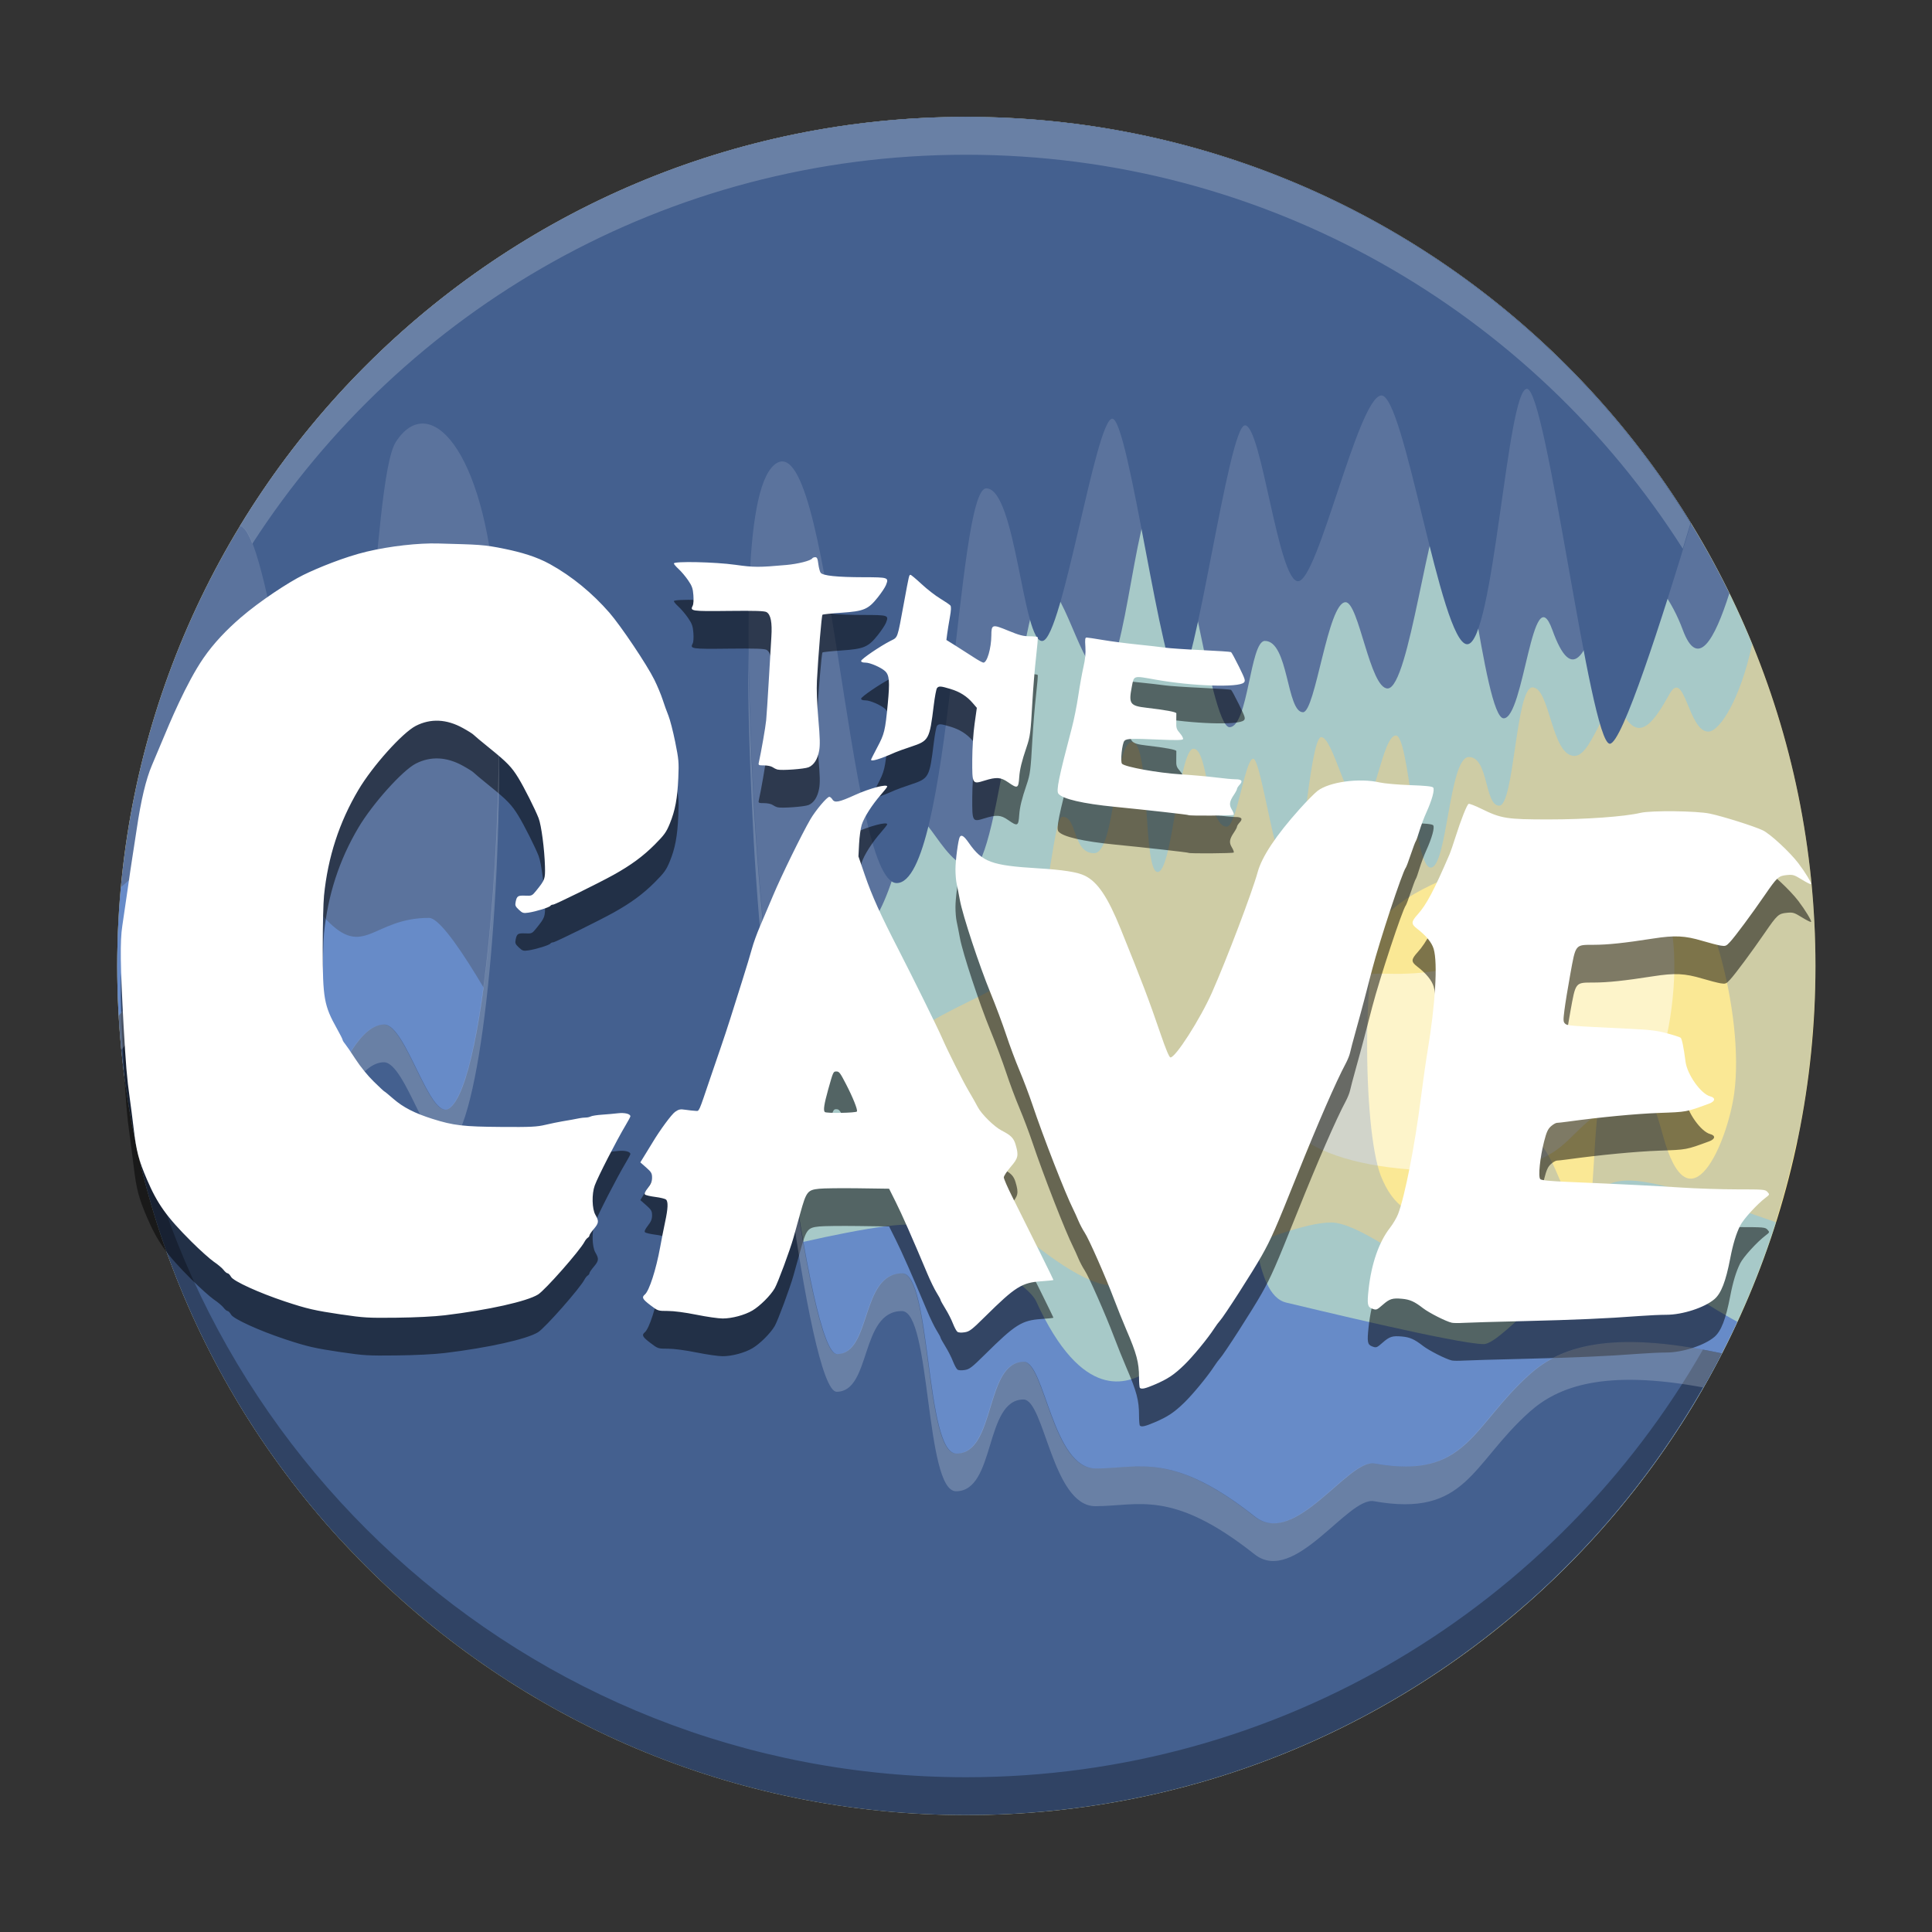 <svg width="512" height="512" version="1.1" viewBox="0 0 384 384" xmlns="http://www.w3.org/2000/svg" xmlns:xlink="http://www.w3.org/1999/xlink"><rect x="0" y="0" width="384" height="384" fill="#333333" stroke="none"/><defs><clipPath><rect width="384" height="384"/></clipPath><clipPath><rect width="384" height="384"/></clipPath><clipPath><rect width="384" height="384"/></clipPath><clipPath><rect width="384" height="384"/></clipPath><clipPath><rect width="384" height="384"/></clipPath><clipPath><rect width="384" height="384"/></clipPath><clipPath><rect width="384" height="384"/></clipPath><clipPath><rect width="384" height="384"/></clipPath><clipPath><rect width="384" height="384"/></clipPath><clipPath><rect width="384" height="384"/></clipPath><clipPath><rect width="384" height="384"/></clipPath><clipPath><rect width="384" height="384"/></clipPath><clipPath><rect width="384" height="384"/></clipPath><clipPath><rect width="384" height="384"/></clipPath><clipPath><rect width="384" height="384"/></clipPath><clipPath><rect width="384" height="384"/></clipPath><clipPath><rect width="384" height="384"/></clipPath><clipPath><rect width="384" height="384"/></clipPath><clipPath><rect width="384" height="384"/></clipPath><clipPath><rect width="384" height="384"/></clipPath><clipPath><rect width="384" height="384"/></clipPath><clipPath><rect width="384" height="384"/></clipPath><clipPath><rect width="384" height="384"/></clipPath><clipPath><rect width="384" height="384"/></clipPath><clipPath><rect width="384" height="384"/></clipPath><clipPath><rect width="384" height="384"/></clipPath><clipPath><rect width="384" height="384"/></clipPath><clipPath><rect width="384" height="384"/></clipPath><clipPath><rect width="384" height="384"/></clipPath><clipPath><rect width="384" height="384"/></clipPath><clipPath><rect width="384" height="384"/></clipPath><clipPath><rect width="384" height="384"/></clipPath><clipPath><rect width="384" height="384"/></clipPath><clipPath><rect width="384" height="384"/></clipPath><clipPath><rect width="384" height="384"/></clipPath><clipPath><rect width="384" height="384"/></clipPath><clipPath><rect width="384" height="384"/></clipPath><clipPath><rect width="384" height="384"/></clipPath><clipPath><rect width="384" height="384"/></clipPath><clipPath><rect width="384" height="384"/></clipPath><clipPath><rect width="384" height="384"/></clipPath><clipPath><rect width="384" height="384"/></clipPath><clipPath><rect width="384" height="384"/></clipPath><clipPath><rect width="384" height="384"/></clipPath><clipPath><rect width="384" height="384"/></clipPath><clipPath><rect width="384" height="384"/></clipPath><clipPath><rect width="384" height="384"/></clipPath><clipPath><rect width="384" height="384"/></clipPath><clipPath><rect width="384" height="384"/></clipPath><clipPath><rect width="384" height="384"/></clipPath><clipPath><rect width="384" height="384"/></clipPath><clipPath id="c"><path d="m111 119h177v23h-177z"/></clipPath><clipPath><path d="m368.64 199.88c0-93.234-75.602-168.75-168.75-168.75-93.152 0-168.75 75.516-168.75 168.75s75.598 168.75 168.75 168.75c93.148 0 168.75-75.516 168.75-168.75z"/></clipPath><clipPath id="b"><path d="m177 130h45v89h-45z"/></clipPath><clipPath><path d="m368.64 199.88c0-93.234-75.602-168.75-168.75-168.75-93.152 0-168.75 75.516-168.75 168.75s75.598 168.75 168.75 168.75c93.148 0 168.75-75.516 168.75-168.75z"/></clipPath><clipPath id="a"><path d="m111 207h177v89h-177z"/></clipPath><clipPath><path d="m368.64 199.88c0-93.234-75.602-168.75-168.75-168.75-93.152 0-168.75 75.516-168.75 168.75s75.598 168.75 168.75 168.75c93.148 0 168.75-75.516 168.75-168.75z"/></clipPath><clipPath id="d"><rect width="384" height="384"/></clipPath><g clip-path="url(#d)"><g clip-path="url(#c)"></g><g clip-path="url(#b)"></g><g clip-path="url(#a)"></g></g><clipPath><rect width="384" height="384"/></clipPath><clipPath><rect width="384" height="384"/></clipPath><clipPath><rect width="384" height="384"/></clipPath><clipPath><rect width="384" height="384"/></clipPath><clipPath><rect width="384" height="384"/></clipPath><clipPath><rect width="384" height="384"/></clipPath><clipPath><rect width="384" height="384"/></clipPath><clipPath><rect width="384" height="384"/></clipPath><clipPath><rect width="384" height="384"/></clipPath><clipPath><rect width="384" height="384"/></clipPath><clipPath><rect width="384" height="384"/></clipPath></defs><g transform="matrix(.879 0 0 .879 -450.11 277.81)" stroke-width=".75"><path d="m730.58-289.63c-106.04 0-192 85.961-192 192s85.961 192 192 192 192-85.961 192-192-85.961-192-192-192z" fill="#fae895"/><path d="m882.22-68.002c-18.079 4.875-11.564 15.766-35.912 16.625-35.42 1.25-46.49-8.75-47.228-20s6.332-25.126 26.811-24.5c32.714 1 40.326-22.863 57.066-20.5 13.283 1.875 6.977 46.294-0.737 48.375z" fill="#fff" opacity=".5"/><path d="m921.67-79.447c0.013-0.142 0.041-0.281 0.054-0.424l-0.019-0.008c0.541-5.848 0.868-11.758 0.868-17.747 0-30.238-7.012-58.831-19.464-84.276l-173.36-36.36s-63.038 118.31-62.288 121.31c0.326 1.304 5.183 26.018 6.891 39.741l-9.522 19.738 44.746 52.722h176.28c15.606-21.431 26.792-46.24 32.456-73.09 0.038 0.002 0.071 0.007 0.11 0.008 0.611-2.899 1.137-5.827 1.617-8.772 0.01-0.058 0.022-0.115 0.032-0.172 0.678-4.178 1.198-8.406 1.603-12.669zm-124.6 24.57c-3.073-9.496-7.487-7.622-8.75-4.875-12.25 26.625-13 8.375-18 8.375s-5.977 14.5-9 14.5c-5.75 0-10.5-18.75-8.25-30.75 3.038-16.198 15.75-14.25 23.25-6s8.524-1.407 13.5-16.5c7.5-22.75 14.954-19.24 18.75-8.25 3.02 8.746 1.772 32.919-0.5 41.25-1.5 5.5-8.25 10.75-11 2.25zm91-4.5c-2.861-10.552-6.375-17.625-10.125-17.625-6.761 0-4.5 37.5-7.5 37.5s-7.5-17.625-10.5-17.625-1.875 20.25-9.75 21.75-7.125-9-13.125-6.75c-5.429 2.035-10.048-1.165-12.75-8-4.25-10.75-4.293-52.211 0.75-58.375 10.125-12.375 52.5-20.625 63-15 10.204 5.467 18.578 37.003 16.125 54.75-1.513 10.945-10.125 31.5-16.125 9.375z" fill="#678bc8" opacity=".3"/><path d="m875.58-48.127c-5.75 3-36.437 22.312-39.437 20.625-5.165-2.906-17.25-12.125-23.062-12.125-11.625 0-40.551 16.389-51.5 14-13.75-3-42.525-33.815-46.75-41.25-9.375-16.5 20.412-21.886 27.5-29.5 6.75-7.25 7.562-35 10-35 3.375 0 2.25 8.25 7.125 8.25s4.5-25.125 8.625-25.125 2.375 29.375 5.75 29.375 4.75-27.875 8.125-27.875 3.125 17.625 7.5 17.625c2.25 0 4.125-15.375 6-15.375s5.375 28.125 8.875 28.125c1.875 0 3.875-33 6.5-33s6 16 9 16 4.875-16.375 7.875-16.375 4.125 29.875 7.875 29.875 4.125-25 8.625-25 3.5 11 6.875 11 3.75-26.75 7.5-26.75c4 0 4.25 15.5 9.5 15.5 4.5 0 7.25-16.25 11-9.5s7.125 1.5 10.5-4.5 4.25 8.5 8.75 8.5c2.654 0 7.341-7.593 9.928-19.792-5.53-13.483-12.557-26.182-20.861-37.922-55.269-4.615-163.09-13.398-170.32-12.286-9.75 1.5-43.5 69.75-43.5 69.75l11 157.25h207.36c9.158-14.18 16.526-29.622 21.718-46.04-22.576-7.96-32.71-11.259-38.076-8.46z" fill="#80c6ed" opacity=".5"/><path d="m730.58-289.63c-106.04 0-192 85.961-192 192 0 5.155 0.263 10.244 0.661 15.296 28.882-1.587 133.37 4.355 141.65 6.266 9.75 2.25 11.842-48.543 20.687-33.062 5 8.749 10 2.5 15.25-18.5 2.933-11.732 7.75 7.75 15.25 7.75 5.59 0 11.25-61.5 15.75-63.5s8.75 19.75 13.5 19.75c5.5 0 7.5-42 13.25-42 4.472 0 11 54 15.5 54 4.25 0 4.625-19.5 8-19.5 5.385 0 4.875 16.125 8.625 16.125 2.828 0 5.594-24.875 9.625-24.875 3 0 5.5 19.5 9.5 19.5 4.95 0 9.25-40.25 13.25-42.75 4-2.5 8.5 49.5 13 49.5 4.61 0 6.5-32.5 11-20s8.125 7 12.5-12.5c1.594-7.103 12-1 17 12.5 3.365 9.085 7.18 2.302 10.536-8.275-31.216-63.786-96.736-107.72-172.54-107.72z" fill="#5b739d"/><path d="m876.83-33.127c-8.552 0-24.877 21-29.25 21-6 0-40.366-8.384-44.625-9.375-8.062-1.875-6.188-23.062-11.438-23.062-2.438 0-12.867 34.305-19.875 38.625-4.562 2.812-14.812 7.063-25.312-15.938-2.229-4.883-24.056-16.998-28-17.25-11.75-0.75-62.25 13.5-62.25 13.5s-39.17-82.875-47-82.875c-12.75 0-14.625 9.375-23.25 0.375-6.074-6.338-10.5-31.5-25.5-23.25-5.902 3.246-13.654 9.513-20.896 15.919-0.541 5.875-0.854 11.816-0.854 17.831 0 50.004 19.129 95.531 50.451 129.7l268.16 14.579c20.045-17.605 36.382-39.307 47.714-63.814-11.948-6.587-23.948-15.962-28.072-15.962z" fill="#678bc8"/><path d="m858.08-5.377c-13.229 11.76-14.25 24-35.25 20.25-5.918-1.057-18 19.125-27 12-18.716-14.817-26.25-10.875-36-10.875s-11.506-24.125-16.25-24.125c-8.875 0-6.25 20.75-15.25 20.75-7.075 0-5.625-40.75-12.25-40.75-9.5 0-6.875 18.25-14.75 18.25-6.375 0-16.5-83.25-18.75-124.5-1.862-34.148-2.546-70.282 4.5-76.5 12.75-11.25 16.5 94.5 27.75 94.5 12.375 0 13.5-89.25 20.25-89.25s8.25 35.25 12.75 34.5 12-50.25 15.75-50.25 11.25 59.25 15 59.25 11.25-57.75 15-57.75 7.5 35.25 12 35.25 13.5-41.25 18.75-42 13.5 56.25 19.5 56.25 9-57.75 13.5-57.75 14.25 80.25 18.75 80.25c2.774 0 11.818-28.218 18.348-49.864-33.744-55.108-94.496-91.886-163.85-91.886-69.622 0-130.59 37.058-164.25 92.524 6.43 0.244 13.321 66.476 18.751 66.476 11.25 0 10.802-76.667 16.5-85.5 7.5-11.625 20 1.5 22.5 35.25 3.14 42.389-1.961 109.99-10.5 115.5-4.308 2.781-9.704-19.012-14.625-19.012-10.414 0-17.711 36.375-23.711 36.375s-15.664-51.112-23.914-50.362c-2.9 0.264-7.565 5.472-12.391 12.074 5.865 100.76 89.407 180.68 191.64 180.68 74.47 0 138.99-42.427 170.83-104.4-25.334-5.473-36.584-1.349-43.334 4.652z" fill="#44608f"/></g><path transform="scale(.75)" d="m32.145 268.3c-0.241 0.325-0.48 0.633-0.723 0.965 6.873 118.08 104.77 211.73 224.58 211.73 87.27 0 162.88-49.719 200.2-122.35-1.694-0.366-3.32-0.684-4.908-0.979-38.786 67.689-111.68 113.32-195.29 113.32-116.73 0-212.65-88.908-223.86-202.7z" opacity=".3" stroke-width=".879"/><path d="m226.56 283.35c-0.094-0.098-0.164-1.016-0.168-2.059-4e-3 -2.977-0.469-4.727-2.523-9.488-0.68-1.578-1.785-4.328-2.457-6.109-1.699-4.484-5.016-12.008-5.828-13.207-0.367-0.551-0.93-1.613-1.25-2.367-0.316-0.758-0.773-1.766-1.016-2.246-1.535-3.027-5.953-14.359-8.117-20.812-0.645-1.918-1.801-4.981-2.574-6.809-0.773-1.824-1.969-5.019-2.652-7.102-0.687-2.078-2.078-5.801-3.094-8.27-2.262-5.504-5.531-15.414-6.09-18.445-0.227-1.234-0.52-2.711-0.648-3.285-0.133-0.578-0.238-1.867-0.238-2.867 0-1.801 0.551-5.922 0.855-6.426 0.332-0.535 0.832-0.211 1.801 1.176 2.656 3.809 4.512 4.492 13.695 5.047 5.102 0.309 7.887 0.75 9.379 1.48 2.523 1.234 4.539 4.227 7.09 10.531 4.242 10.477 5.625 14.105 7.984 21.012 1 2.918 1.668 4.516 1.91 4.562 0.934 0.188 5.934-7.613 8.277-12.91 2.945-6.652 8.004-19.988 9.078-23.926 0.836-3.062 3.656-7.305 8.316-12.504 1.383-1.547 2.992-3.176 3.574-3.625 2.34-1.805 8.305-2.617 12.367-1.68 0.879 0.203 3.57 0.441 5.977 0.527 3.141 0.113 4.453 0.25 4.644 0.48 0.34 0.414-0.234 2.5-1.359 4.973-0.441 0.965-1.051 2.59-1.359 3.613-0.305 1.023-0.641 1.969-0.75 2.106-0.105 0.141-0.547 1.316-0.984 2.617-0.434 1.305-0.879 2.481-0.988 2.617-0.676 0.84-5.199 14.527-6.664 20.152-0.539 2.078-1.273 4.898-1.633 6.269-0.355 1.371-1.09 4.062-1.625 5.981-0.535 1.918-1.059 3.887-1.156 4.375-0.102 0.484-0.48 1.438-0.844 2.117-1.938 3.621-5.535 11.875-9.613 22.047-4.375 10.926-5.211 12.824-7.102 16.191-1.777 3.16-7.566 12.168-8.316 12.938-0.223 0.23-0.73 0.918-1.129 1.531-1.293 1.996-4.234 5.566-5.965 7.246-2.019 1.953-3.262 2.781-5.844 3.887-1.914 0.816-2.644 0.98-2.961 0.66zm-36.27-11.148c-0.207-0.156-0.59-0.887-0.891-1.645-0.285-0.754-0.957-2.074-1.488-2.926-0.527-0.852-0.969-1.645-0.969-1.754 0-0.113-0.352-0.762-0.777-1.438-0.426-0.68-1.273-2.41-1.875-3.852-2.941-7.004-5.07-11.828-6.266-14.203l-1.309-2.617-6.168-0.086c-3.391-0.043-6.859-4e-3 -7.715 0.09-2.328 0.238-2.574 0.555-3.766 4.852-0.551 1.988-1.156 4.176-1.348 4.859-0.723 2.559-3.102 8.977-3.738 10.078-0.824 1.43-2.93 3.527-4.422 4.41-1.535 0.91-4.066 1.59-5.918 1.59-0.84 0-3.191-0.336-5.231-0.75-2.254-0.453-4.473-0.746-5.668-0.746-1.953 0-1.977-8e-3 -3.469-1.145-1.578-1.195-1.77-1.566-1.102-2.125 0.867-0.727 2.227-4.938 3.043-9.418 0.262-1.453 0.703-3.695 0.98-4.984 0.59-2.731 0.641-4.086 0.168-4.484-0.184-0.152-1.141-0.383-2.125-0.508-0.984-0.125-1.902-0.34-2.039-0.48-0.168-0.172 0.019-0.594 0.578-1.309 0.625-0.797 0.828-1.305 0.828-2.043 0-0.863-0.145-1.109-1.164-2.012l-1.168-1.027 1-1.621c0.551-0.891 1.191-1.934 1.418-2.316 1.512-2.523 3.797-5.621 4.512-6.117 0.727-0.5 1.008-0.555 2.074-0.395 0.676 0.102 1.555 0.195 1.945 0.211 0.801 0.023 0.539 0.605 2.977-6.586 0.625-1.848 1.566-4.598 2.09-6.106 0.523-1.508 1.355-4.031 1.852-5.606 0.492-1.578 1.555-4.941 2.359-7.481 0.801-2.535 1.684-5.449 1.961-6.481 0.273-1.027 0.98-2.988 1.574-4.359 0.59-1.371 1.781-4.176 2.644-6.231 1.613-3.84 5.699-12.184 7.379-15.074 1.035-1.777 3.316-4.492 3.781-4.492 0.156 0 0.434 0.234 0.613 0.523 0.449 0.727 1.297 0.559 4.481-0.887 2.957-1.34 6.41-2.246 6.41-1.68 0 0.109-0.551 0.824-1.227 1.59-1.77 2.008-3.398 4.566-3.848 6.031-0.211 0.703-0.445 2.398-0.516 3.769l-0.129 2.492 1.281 3.738c1.414 4.109 3.094 7.832 6.699 14.828 2.816 5.469 7.769 15.508 8.609 17.449 1.129 2.613 4.137 8.609 5.32 10.605 0.656 1.102 1.469 2.543 1.809 3.199 0.723 1.402 3.269 3.91 4.746 4.672 1.859 0.957 2.394 1.496 2.777 2.805 0.637 2.164 0.52 2.684-0.992 4.434-0.746 0.867-1.355 1.797-1.355 2.074 4e-3 0.273 0.73 1.957 1.625 3.738 4.375 8.742 8.238 16.547 8.238 16.645 0 0.062-1.082 0.176-2.402 0.262-3.863 0.258-5.156 1.066-11.121 6.965-2.731 2.699-3.156 3.027-4.133 3.176-0.668 0.102-1.23 0.066-1.445-0.105zm-19.969-43.785c0.191-0.316-0.797-2.793-2.18-5.461-1.18-2.277-1.348-2.492-1.918-2.492-0.602 0-0.625 0.055-1.602 3.535-0.828 2.977-1.012 4.188-0.684 4.523 0.285 0.289 6.203 0.188 6.383-0.105zm118.21 41.977c-1.078-0.223-4.519-1.965-5.711-2.894-1.695-1.316-2.586-1.715-4.168-1.859-1.887-0.172-2.457 4e-3 -3.805 1.184-1.246 1.086-1.289 1.102-2.18 0.758-0.867-0.332-0.965-0.898-0.652-3.773 0.555-5.125 2.047-9.426 4.25-12.266 0.621-0.797 1.344-2.027 1.617-2.742 1.352-3.57 3.32-13.547 4.5-22.855 0.41-3.219 1.016-7.484 1.348-9.469 1.555-9.312 2.051-17.563 1.227-20.367-0.371-1.262-1.48-2.617-3.258-3.992-1.27-0.977-1.254-1.398 0.098-2.894 1.719-1.902 3.238-4.781 6.344-12.004 0.176-0.41 0.676-1.867 1.109-3.238 1.148-3.613 2.324-6.582 2.66-6.711 0.16-0.066 1.305 0.383 2.539 0.988 3.93 1.934 5.031 2.109 13.375 2.109 7.344 0 15.082-0.559 18.242-1.309 2.086-0.496 11.156-0.398 13.754 0.148 2.656 0.559 8.836 2.508 10.562 3.332 1.461 0.695 5.371 4.316 7.066 6.547 1.348 1.773 2.688 3.981 2.519 4.148-0.078 0.078-0.891-0.332-1.816-0.902-1.562-0.961-1.785-1.027-3.012-0.906-1.641 0.16-1.91 0.406-4.375 3.988-2.602 3.781-5.898 8.227-6.902 9.301-0.773 0.832-0.902 0.879-1.883 0.723-0.578-0.098-2.215-0.516-3.637-0.941-3.465-1.031-5.473-1.125-9.742-0.461-5.789 0.902-8.996 1.242-11.852 1.25-3.703 0.012-3.547-0.188-4.644 5.875-0.473 2.598-0.992 5.773-1.152 7.051-0.262 2.066-0.25 2.367 0.105 2.727 0.422 0.426 0.844 0.461 12.738 1.031 4.152 0.199 5.492 0.359 7.519 0.902 1.355 0.363 2.586 0.762 2.734 0.883 0.25 0.211 0.613 2.004 0.961 4.734 0.324 2.582 3.062 6.434 4.91 6.918 1.113 0.293 1.008 1-0.223 1.449-4.582 1.684-4.394 1.648-9.984 1.848-4.539 0.164-11.602 0.836-18.125 1.73-0.949 0.129-1.918 0.238-2.152 0.242-0.234 8e-3 -0.766 0.32-1.184 0.695-0.602 0.547-0.875 1.152-1.352 3.016-0.809 3.148-1.203 7.023-0.758 7.473 0.234 0.238 1.793 0.391 5.598 0.555 10.855 0.461 17.023 0.766 22.41 1.117 3.051 0.199 8.055 0.363 11.121 0.363 5.309 0 5.59 0.027 6.031 0.516 0.453 0.504 0.445 0.523-0.395 1.16-1.707 1.301-4.391 4.246-5.031 5.527-0.801 1.598-1.438 3.695-1.977 6.508-0.883 4.586-1.801 6.961-3.141 8.109-1.969 1.684-6.344 3.106-9.562 3.106-1.156 0-3.543 0.109-5.305 0.242-6.516 0.492-12.836 0.77-22.934 1.012-5.695 0.137-11.133 0.293-12.078 0.352-0.953 0.059-2.004 0.047-2.344-0.027zm-220.56-1.609c-5.523-0.828-6.848-1.125-11.383-2.625-5.148-1.719-10.172-4.008-10.66-4.871-0.219-0.387-0.527-0.711-0.684-0.711-0.16 0-0.531-0.297-0.82-0.684-0.289-0.371-1.16-1.102-1.93-1.617-0.77-0.531-2.773-2.328-4.449-3.996-4.93-4.922-6.754-7.477-8.844-12.359-1.641-3.84-2.102-5.617-2.637-10.129-0.23-1.93-0.586-4.68-0.789-6.117-0.543-3.828-0.77-6.551-1.207-14.328-0.66-11.816-0.723-16.82-0.258-19.82 0.223-1.441 0.68-4.582 1.02-6.973 0.336-2.398 0.785-5.434 0.992-6.731 0.211-1.301 0.598-3.824 0.863-5.609 0.844-5.711 1.828-9.836 3.012-12.613 0.605-1.422 1.566-3.711 2.141-5.082 1.285-3.086 4.676-11.258 8.113-16.238 2.062-2.996 4.637-5.652 7.387-8.027 3.797-3.277 9.473-7.008 12.441-8.473 2.844-1.402 8.258-3.609 12.621-4.644 4.629-1.102 10.32-1.727 14.176-1.617 8.113 0.23 8.992 0.188 13.371 1.098 3.062 0.637 6.148 1.5 8.887 3.019 4.426 2.453 8.434 5.797 11.766 9.609 2.285 2.621 7.477 10.355 8.957 13.355 0.598 1.211 1.34 2.984 1.648 3.945 0.309 0.957 0.82 2.383 1.141 3.164 0.32 0.785 0.93 3.141 1.352 5.234 0.711 3.527 0.758 4.066 0.621 7.18-0.176 4.07-0.621 6.461-1.688 9.074-0.703 1.715-1.098 2.262-3 4.172-2.305 2.312-4.734 4.098-8.164 6.004-2.894 1.609-11.648 5.922-12.02 5.922-0.223 0-0.469 0.109-0.551 0.242-0.188 0.305-2.844 1.133-4.348 1.355-1.031 0.152-1.203 0.098-1.93-0.586-0.691-0.652-0.773-0.859-0.625-1.566 0.242-1.16 0.434-1.281 1.922-1.223 1.285 0.059 1.348 0.023 2.184-1.016 1.727-2.148 1.777-2.293 1.719-4.777-0.09-3.394-0.719-8.207-1.266-9.609-0.699-1.801-2.859-6.082-4.016-7.981-1.336-2.184-2.227-3.106-5.731-5.938-1.625-1.309-3.066-2.519-3.203-2.676s-1.082-0.758-2.106-1.32c-3.234-1.789-6.398-1.934-9.344-0.434-2.664 1.367-8.602 7.981-11.41 12.723-3.816 6.43-6.074 13.371-6.84 21.023-0.145 1.422-0.258 6.094-0.258 10.383 0 10.023 0.258 11.48 2.844 16.086 0.605 1.078 1.102 2.062 1.102 2.184 0 0.117 0.223 0.488 0.5 0.816 0.273 0.332 1.219 1.707 2.094 3.062 0.957 1.473 2.398 3.246 3.602 4.422 1.102 1.082 2.051 1.965 2.109 1.965 0.062 0 0.867 0.664 1.801 1.477 1.945 1.691 4.242 2.867 7.769 3.981 4.156 1.312 6.141 1.547 13.66 1.598 5.887 0.043 7.07-0.016 8.766-0.418 1.082-0.254 2.578-0.562 3.332-0.688 1.473-0.242 2.488-0.426 3.461-0.625 0.34-0.074 0.891-0.129 1.23-0.133 0.336 0 0.797-0.105 1.023-0.227 0.227-0.121 1.227-0.277 2.223-0.344 0.996-0.07 2.43-0.191 3.188-0.285 1.312-0.152 2.445 0.125 2.445 0.609 0 0.105-0.398 0.859-0.887 1.672-1.84 3.086-5.574 10.359-6.195 12.074-0.617 1.695-0.547 4.672 0.133 5.836 0.727 1.246 0.684 1.629-0.324 2.82-0.477 0.559-0.863 1.133-0.863 1.277s-0.148 0.348-0.332 0.457c-0.184 0.113-0.477 0.473-0.648 0.801-0.918 1.762-7.828 9.602-9.234 10.477-2.219 1.379-9.867 3.082-18.512 4.129-2.125 0.254-5.82 0.441-9.617 0.484-5.668 0.066-6.539 0.012-10.848-0.629zm168.26-99.277c-0.102-0.098-8.523-1.043-14.652-1.645-6.356-0.629-10.344-1.551-11.203-2.598-0.484-0.59 0.031-3.109 2.664-13.105 0.418-1.574 0.988-4.434 1.273-6.356 0.285-1.918 0.746-4.488 1.023-5.711 0.367-1.594 0.477-2.734 0.391-4.047-0.098-1.508-0.055-1.832 0.254-1.832 0.199 0 1.656 0.223 3.231 0.488 1.574 0.27 4.637 0.668 6.809 0.891 2.168 0.219 4.664 0.504 5.547 0.633 0.883 0.125 4.144 0.348 7.25 0.488 3.106 0.145 5.742 0.32 5.863 0.395 0.121 0.082 0.828 1.383 1.578 2.902 1.227 2.5 1.32 2.801 0.973 3.148-1.016 1.031-10.227 0.73-17.516-0.57-4.562-0.816-4.32-0.887-4.769 1.449-0.645 3.348-0.352 3.758 2.938 4.137 3.781 0.438 5.902 0.832 5.922 1.102 0.012 0.148 4e-3 0.898-0.016 1.672-0.035 1.25 0.051 1.508 0.738 2.301 0.426 0.488 0.695 1.016 0.602 1.168-0.121 0.203-1.449 0.223-4.766 0.082-5.43-0.238-6.438-0.207-6.871 0.234-0.469 0.473-0.859 4.199-0.48 4.574 0.637 0.637 7.18 1.82 11.547 2.09 2.356 0.148 5.555 0.43 7.113 0.629 1.562 0.199 3.301 0.359 3.871 0.359 1.258-4e-3 1.531 0.348 0.84 1.09-0.285 0.309-0.52 0.676-0.52 0.82 0 0.145-0.273 0.672-0.613 1.172-0.91 1.355-0.996 2-0.398 2.977 0.281 0.461 0.441 0.914 0.352 1.004-0.172 0.172-8.801 0.23-8.977 0.066zm-35.852-6.519c-1.461-1.02-2.312-1.082-4.695-0.34-2.441 0.762-2.465 0.723-2.441-4.203 0.012-2.336 0.199-5.195 0.465-7.086l0.445-3.172-0.809-0.941c-1.168-1.363-2.559-2.246-4.438-2.812-1.941-0.586-2.312-0.605-2.668-0.172-0.148 0.18-0.441 1.723-0.648 3.43-0.836 6.816-0.957 7.039-4.516 8.223-1.32 0.438-2.731 0.941-3.137 1.125-2.996 1.332-4.809 1.883-4.809 1.461 0-0.082 0.551-1.168 1.219-2.43 1.445-2.715 1.582-3.277 2.106-8.695 0.422-4.426 0.316-5.707-0.551-6.496-0.816-0.738-2.969-1.676-3.859-1.676-0.582 0-0.887-0.117-0.887-0.34 0-0.363 3.738-2.914 5.844-3.988 1.5-0.766 1.309-0.23 2.656-7.512 1.062-5.746 1.031-5.609 1.32-5.609 0.121 0 1.109 0.828 2.199 1.84 1.086 1.016 2.762 2.312 3.719 2.887 0.957 0.578 1.855 1.191 2 1.363 0.184 0.227 0.152 0.93-0.113 2.41-0.207 1.152-0.445 2.621-0.527 3.269l-0.152 1.172 1.91 1.195c1.047 0.656 2.633 1.668 3.516 2.25 0.887 0.586 1.758 1.062 1.938 1.062 0.723 0 1.555-2.863 1.57-5.391 0.012-2.234 0.168-2.277 3.356-0.961 2.184 0.898 2.984 1.113 4.223 1.113 0.84 0 1.574 0.094 1.637 0.188 0.066 0.105-0.094 1.926-0.336 4.051-0.246 2.125-0.566 6.051-0.719 8.723-0.344 6.199-0.437 6.941-1.164 9.078-0.953 2.797-1.344 4.398-1.453 5.957-0.156 2.262-0.324 2.34-2.199 1.027zm-45.859-2.531c-0.27-0.078-0.711-0.293-0.98-0.484-0.266-0.188-1.016-0.344-1.668-0.344-1.098 0-1.172-0.043-1.055-0.559 0.457-2.031 1.336-7.059 1.465-8.414 0.09-0.891 0.316-4.422 0.516-7.852 0.195-3.426 0.426-7.352 0.516-8.723 0.184-2.875-0.121-4.434-0.957-4.918-0.414-0.238-2.238-0.297-7.551-0.238-7.402 0.086-7.695 0.039-7.125-1.039 0.156-0.289 0.203-1.195 0.133-2.102-0.098-1.324-0.277-1.836-1.047-2.949-0.504-0.738-1.344-1.738-1.871-2.219-0.527-0.484-0.961-0.988-0.961-1.125 0-0.477 8.203-0.297 12.207 0.266 3.715 0.52 4.676 0.523 10.109 0.039 2.394-0.215 4.902-0.852 5.191-1.32 0.082-0.125 0.344-0.23 0.59-0.23 0.359 0 0.484 0.27 0.617 1.344 0.094 0.738 0.297 1.523 0.457 1.746 0.43 0.586 3.25 0.883 8.5 0.891 4.996 8e-3 5.082 0.043 4.481 1.57-0.176 0.445-0.902 1.539-1.621 2.438-1.902 2.387-2.766 2.75-7.227 3.051-1.977 0.133-3.672 0.312-3.766 0.398-0.176 0.156-0.832 8.004-1.102 13.113-0.098 1.746 0.012 4.508 0.281 7.609 0.328 3.758 0.363 5.195 0.16 6.309-0.312 1.699-1.039 2.836-2.098 3.285-0.828 0.348-5.383 0.676-6.191 0.449z" opacity=".5"/><path d="m226.56 275.85c-0.094-0.098-0.164-1.016-0.168-2.059-4e-3 -2.977-0.469-4.727-2.523-9.488-0.68-1.578-1.785-4.328-2.457-6.109-1.699-4.484-5.016-12.008-5.828-13.207-0.367-0.551-0.93-1.613-1.25-2.367-0.316-0.758-0.773-1.766-1.016-2.246-1.535-3.027-5.953-14.359-8.117-20.812-0.645-1.918-1.801-4.981-2.574-6.809-0.773-1.824-1.969-5.019-2.652-7.102-0.688-2.078-2.078-5.801-3.094-8.27-2.262-5.504-5.531-15.414-6.09-18.445-0.227-1.234-0.52-2.711-0.648-3.285-0.133-0.578-0.238-1.867-0.238-2.867 0-1.801 0.551-5.922 0.855-6.426 0.332-0.535 0.832-0.211 1.801 1.176 2.656 3.809 4.512 4.492 13.695 5.047 5.102 0.309 7.887 0.75 9.379 1.48 2.523 1.234 4.539 4.227 7.09 10.531 4.242 10.477 5.625 14.105 7.984 21.012 1 2.918 1.668 4.516 1.91 4.562 0.934 0.188 5.934-7.613 8.277-12.91 2.945-6.652 8.004-19.988 9.078-23.926 0.836-3.062 3.656-7.305 8.316-12.504 1.383-1.547 2.992-3.176 3.574-3.625 2.34-1.805 8.305-2.617 12.367-1.68 0.879 0.203 3.57 0.441 5.977 0.527 3.141 0.113 4.453 0.25 4.644 0.48 0.34 0.414-0.234 2.5-1.359 4.973-0.441 0.965-1.051 2.59-1.359 3.613-0.305 1.023-0.641 1.969-0.75 2.106-0.105 0.141-0.547 1.316-0.984 2.617-0.434 1.305-0.879 2.481-0.988 2.617-0.676 0.84-5.199 14.527-6.664 20.152-0.539 2.078-1.273 4.898-1.633 6.269-0.355 1.371-1.09 4.062-1.625 5.981s-1.059 3.887-1.156 4.375c-0.102 0.484-0.48 1.438-0.844 2.117-1.938 3.621-5.535 11.875-9.613 22.047-4.375 10.926-5.211 12.824-7.102 16.191-1.777 3.16-7.566 12.168-8.316 12.938-0.223 0.23-0.73 0.918-1.129 1.531-1.293 1.996-4.234 5.566-5.965 7.246-2.019 1.953-3.262 2.781-5.844 3.887-1.914 0.816-2.644 0.98-2.961 0.66zm-36.27-11.148c-0.207-0.156-0.59-0.887-0.891-1.645-0.285-0.754-0.957-2.074-1.488-2.926-0.527-0.852-0.969-1.645-0.969-1.754 0-0.113-0.352-0.762-0.777-1.438-0.426-0.68-1.273-2.41-1.875-3.852-2.941-7.004-5.07-11.828-6.266-14.203l-1.309-2.617-6.168-0.086c-3.391-0.043-6.859-4e-3 -7.715 0.09-2.328 0.238-2.574 0.555-3.766 4.852-0.551 1.988-1.156 4.176-1.348 4.859-0.723 2.559-3.102 8.977-3.738 10.078-0.824 1.43-2.93 3.527-4.422 4.41-1.535 0.91-4.066 1.59-5.918 1.59-0.84 0-3.191-0.336-5.231-0.75-2.254-0.453-4.473-0.746-5.668-0.746-1.953 0-1.977-8e-3 -3.469-1.145-1.578-1.195-1.77-1.566-1.102-2.125 0.867-0.727 2.227-4.938 3.043-9.418 0.262-1.453 0.703-3.695 0.98-4.984 0.59-2.731 0.641-4.086 0.168-4.484-0.184-0.152-1.141-0.383-2.125-0.508-0.984-0.125-1.902-0.34-2.039-0.48-0.168-0.172 0.019-0.594 0.578-1.309 0.625-0.797 0.828-1.305 0.828-2.043 0-0.863-0.145-1.109-1.164-2.012l-1.168-1.027 1-1.621c0.551-0.891 1.191-1.934 1.418-2.316 1.512-2.523 3.797-5.621 4.512-6.117 0.727-0.5 1.008-0.555 2.074-0.395 0.676 0.102 1.555 0.195 1.945 0.211 0.801 0.023 0.539 0.605 2.977-6.586 0.625-1.848 1.566-4.598 2.09-6.106s1.355-4.031 1.852-5.606c0.492-1.578 1.555-4.941 2.359-7.481 0.801-2.535 1.684-5.449 1.961-6.481 0.273-1.027 0.98-2.988 1.574-4.359 0.59-1.371 1.781-4.176 2.644-6.231 1.613-3.84 5.699-12.184 7.379-15.074 1.035-1.777 3.316-4.492 3.781-4.492 0.156 0 0.434 0.234 0.613 0.523 0.449 0.727 1.297 0.559 4.481-0.887 2.957-1.34 6.41-2.246 6.41-1.68 0 0.109-0.551 0.824-1.227 1.59-1.77 2.008-3.398 4.566-3.848 6.031-0.211 0.703-0.445 2.398-0.516 3.769l-0.129 2.492 1.281 3.738c1.414 4.109 3.094 7.832 6.699 14.828 2.816 5.469 7.769 15.508 8.609 17.449 1.129 2.613 4.137 8.609 5.32 10.605 0.656 1.102 1.469 2.543 1.809 3.199 0.723 1.402 3.269 3.91 4.746 4.672 1.859 0.957 2.394 1.496 2.777 2.805 0.637 2.164 0.52 2.684-0.992 4.434-0.746 0.867-1.355 1.797-1.355 2.074 4e-3 0.273 0.73 1.957 1.625 3.738 4.375 8.742 8.238 16.547 8.238 16.645 0 0.062-1.082 0.176-2.402 0.262-3.863 0.258-5.156 1.066-11.121 6.965-2.731 2.699-3.156 3.027-4.133 3.176-0.668 0.102-1.23 0.066-1.445-0.105zm-19.969-43.785c0.191-0.316-0.797-2.793-2.18-5.461-1.18-2.277-1.348-2.492-1.918-2.492-0.602 0-0.625 0.055-1.602 3.535-0.828 2.977-1.012 4.188-0.684 4.523 0.285 0.289 6.203 0.188 6.383-0.105zm118.21 41.977c-1.078-0.223-4.519-1.965-5.711-2.894-1.695-1.316-2.586-1.715-4.168-1.859-1.887-0.172-2.457 4e-3 -3.805 1.184-1.246 1.086-1.289 1.102-2.18 0.758-0.867-0.332-0.965-0.898-0.652-3.773 0.555-5.125 2.047-9.426 4.25-12.266 0.621-0.797 1.344-2.027 1.617-2.742 1.352-3.57 3.32-13.547 4.5-22.855 0.41-3.219 1.016-7.484 1.348-9.469 1.555-9.312 2.051-17.562 1.227-20.367-0.371-1.262-1.48-2.617-3.258-3.992-1.27-0.977-1.254-1.398 0.098-2.894 1.719-1.902 3.238-4.781 6.344-12.004 0.176-0.41 0.676-1.867 1.109-3.238 1.148-3.613 2.324-6.582 2.66-6.711 0.16-0.066 1.305 0.383 2.539 0.988 3.93 1.934 5.031 2.109 13.375 2.109 7.344 0 15.082-0.559 18.242-1.309 2.086-0.496 11.156-0.398 13.754 0.148 2.656 0.559 8.836 2.508 10.562 3.332 1.461 0.695 5.371 4.316 7.066 6.547 1.348 1.773 2.688 3.981 2.519 4.148-0.078 0.078-0.891-0.332-1.816-0.902-1.562-0.961-1.785-1.027-3.012-0.906-1.641 0.16-1.91 0.406-4.375 3.988-2.602 3.781-5.898 8.227-6.902 9.301-0.773 0.832-0.902 0.879-1.883 0.723-0.578-0.098-2.215-0.516-3.637-0.941-3.465-1.031-5.473-1.125-9.742-0.461-5.789 0.902-8.996 1.242-11.852 1.25-3.703 0.012-3.547-0.188-4.644 5.875-0.473 2.598-0.992 5.773-1.152 7.051-0.262 2.066-0.25 2.367 0.105 2.727 0.422 0.426 0.844 0.461 12.738 1.031 4.152 0.199 5.492 0.359 7.519 0.902 1.355 0.363 2.586 0.762 2.734 0.883 0.25 0.211 0.613 2.004 0.961 4.734 0.324 2.582 3.062 6.434 4.91 6.918 1.113 0.293 1.008 1-0.223 1.449-4.582 1.684-4.394 1.648-9.984 1.848-4.539 0.164-11.602 0.836-18.125 1.73-0.949 0.129-1.918 0.238-2.152 0.242-0.234 8e-3 -0.766 0.32-1.184 0.695-0.602 0.547-0.875 1.152-1.352 3.016-0.809 3.148-1.203 7.023-0.758 7.473 0.234 0.238 1.793 0.391 5.598 0.555 10.855 0.461 17.023 0.766 22.41 1.117 3.051 0.199 8.055 0.363 11.121 0.363 5.309 0 5.59 0.027 6.031 0.516 0.453 0.504 0.445 0.523-0.395 1.16-1.707 1.301-4.391 4.246-5.031 5.527-0.801 1.598-1.438 3.695-1.977 6.508-0.883 4.586-1.801 6.961-3.141 8.109-1.969 1.684-6.344 3.106-9.562 3.106-1.156 0-3.543 0.109-5.305 0.242-6.516 0.492-12.836 0.77-22.934 1.012-5.695 0.137-11.133 0.293-12.078 0.352-0.953 0.059-2.004 0.047-2.344-0.027zm-220.56-1.609c-5.523-0.828-6.848-1.125-11.383-2.625-5.148-1.719-10.172-4.008-10.66-4.871-0.219-0.387-0.527-0.711-0.684-0.711-0.16 0-0.531-0.297-0.82-0.684-0.289-0.371-1.16-1.102-1.93-1.617-0.77-0.531-2.773-2.328-4.449-3.996-4.93-4.922-6.754-7.477-8.844-12.359-1.641-3.84-2.102-5.617-2.637-10.129-0.23-1.93-0.586-4.68-0.789-6.117-0.543-3.828-0.77-6.551-1.207-14.328-0.66-11.816-0.723-16.82-0.258-19.82 0.223-1.441 0.68-4.582 1.02-6.973 0.336-2.398 0.785-5.434 0.992-6.731 0.211-1.301 0.598-3.824 0.863-5.609 0.844-5.711 1.828-9.836 3.012-12.613 0.605-1.422 1.566-3.711 2.141-5.082 1.285-3.086 4.676-11.258 8.113-16.238 2.062-2.996 4.637-5.652 7.387-8.027 3.797-3.277 9.473-7.008 12.441-8.473 2.844-1.402 8.258-3.609 12.621-4.644 4.629-1.102 10.32-1.727 14.176-1.617 8.113 0.23 8.992 0.188 13.371 1.098 3.062 0.637 6.148 1.5 8.887 3.019 4.426 2.453 8.434 5.797 11.766 9.609 2.285 2.621 7.477 10.355 8.957 13.355 0.598 1.211 1.34 2.984 1.648 3.945 0.309 0.957 0.82 2.383 1.141 3.164 0.32 0.785 0.93 3.141 1.352 5.234 0.711 3.527 0.758 4.066 0.621 7.18-0.176 4.07-0.621 6.461-1.688 9.074-0.703 1.715-1.098 2.262-3 4.172-2.305 2.312-4.734 4.098-8.164 6.004-2.894 1.609-11.648 5.922-12.02 5.922-0.223 0-0.469 0.109-0.551 0.242-0.188 0.305-2.844 1.133-4.348 1.355-1.031 0.152-1.203 0.098-1.93-0.586-0.691-0.652-0.773-0.859-0.625-1.566 0.242-1.16 0.434-1.281 1.922-1.223 1.285 0.059 1.348 0.023 2.184-1.016 1.727-2.148 1.777-2.293 1.719-4.777-0.09-3.394-0.719-8.207-1.266-9.609-0.699-1.801-2.859-6.082-4.016-7.981-1.336-2.184-2.227-3.106-5.731-5.938-1.625-1.309-3.066-2.519-3.203-2.676s-1.082-0.758-2.106-1.32c-3.234-1.789-6.398-1.934-9.344-0.434-2.664 1.367-8.602 7.981-11.41 12.723-3.816 6.43-6.074 13.371-6.84 21.023-0.145 1.422-0.258 6.094-0.258 10.383 0 10.023 0.258 11.48 2.844 16.086 0.605 1.078 1.102 2.062 1.102 2.184 0 0.117 0.223 0.488 0.5 0.816 0.273 0.332 1.219 1.707 2.094 3.062 0.957 1.473 2.398 3.246 3.602 4.422 1.102 1.082 2.051 1.965 2.109 1.965 0.062 0 0.867 0.664 1.801 1.477 1.945 1.691 4.242 2.867 7.769 3.981 4.156 1.312 6.141 1.547 13.66 1.598 5.887 0.043 7.07-0.016 8.766-0.418 1.082-0.254 2.578-0.562 3.332-0.688 1.473-0.242 2.488-0.426 3.461-0.625 0.34-0.074 0.891-0.129 1.23-0.133 0.336 0 0.797-0.105 1.023-0.227 0.227-0.121 1.227-0.277 2.223-0.344 0.996-0.07 2.43-0.191 3.188-0.285 1.312-0.152 2.445 0.125 2.445 0.609 0 0.105-0.398 0.859-0.887 1.672-1.84 3.086-5.574 10.359-6.195 12.074-0.617 1.695-0.547 4.672 0.133 5.836 0.727 1.246 0.684 1.629-0.324 2.82-0.477 0.559-0.863 1.133-0.863 1.277s-0.148 0.348-0.332 0.457c-0.184 0.113-0.477 0.473-0.648 0.801-0.918 1.762-7.828 9.602-9.234 10.477-2.219 1.379-9.867 3.082-18.512 4.129-2.125 0.254-5.82 0.441-9.617 0.484-5.668 0.066-6.539 0.012-10.848-0.629zm168.26-99.277c-0.102-0.098-8.523-1.043-14.652-1.645-6.356-0.629-10.344-1.551-11.203-2.598-0.484-0.59 0.031-3.109 2.664-13.105 0.418-1.574 0.988-4.434 1.273-6.356 0.285-1.918 0.746-4.488 1.023-5.711 0.367-1.594 0.477-2.734 0.391-4.047-0.098-1.508-0.055-1.832 0.254-1.832 0.199 0 1.656 0.223 3.231 0.488 1.574 0.27 4.637 0.668 6.809 0.891 2.168 0.219 4.664 0.504 5.547 0.633 0.883 0.125 4.144 0.348 7.25 0.488 3.106 0.145 5.742 0.32 5.863 0.395 0.121 0.082 0.828 1.383 1.578 2.902 1.227 2.5 1.32 2.801 0.973 3.148-1.016 1.031-10.227 0.73-17.516-0.57-4.562-0.816-4.32-0.887-4.769 1.449-0.645 3.348-0.352 3.758 2.938 4.137 3.781 0.438 5.902 0.832 5.922 1.102 0.012 0.148 4e-3 0.898-0.016 1.672-0.035 1.25 0.051 1.508 0.738 2.301 0.426 0.488 0.695 1.016 0.602 1.168-0.121 0.203-1.449 0.223-4.766 0.082-5.43-0.238-6.438-0.207-6.871 0.234-0.469 0.473-0.859 4.199-0.48 4.574 0.637 0.637 7.18 1.82 11.547 2.09 2.356 0.148 5.555 0.43 7.113 0.629 1.562 0.199 3.301 0.359 3.871 0.359 1.258-4e-3 1.531 0.348 0.84 1.09-0.285 0.309-0.52 0.676-0.52 0.82s-0.273 0.672-0.613 1.172c-0.91 1.355-0.996 2-0.398 2.977 0.281 0.461 0.441 0.914 0.352 1.004-0.172 0.172-8.801 0.23-8.977 0.066zm-35.852-6.519c-1.461-1.02-2.312-1.082-4.695-0.34-2.441 0.762-2.465 0.723-2.441-4.203 0.012-2.336 0.199-5.195 0.465-7.086l0.445-3.172-0.809-0.941c-1.168-1.363-2.559-2.246-4.438-2.812-1.941-0.586-2.312-0.605-2.668-0.172-0.148 0.18-0.441 1.723-0.648 3.43-0.836 6.816-0.957 7.039-4.516 8.223-1.32 0.438-2.731 0.941-3.137 1.125-2.996 1.332-4.809 1.883-4.809 1.461 0-0.082 0.551-1.168 1.219-2.43 1.445-2.715 1.582-3.277 2.106-8.695 0.422-4.426 0.316-5.707-0.551-6.496-0.816-0.738-2.969-1.676-3.859-1.676-0.582 0-0.887-0.117-0.887-0.34 0-0.363 3.738-2.914 5.844-3.988 1.5-0.766 1.309-0.23 2.656-7.512 1.062-5.746 1.031-5.609 1.32-5.609 0.121 0 1.109 0.828 2.199 1.84 1.086 1.016 2.762 2.312 3.719 2.887 0.957 0.578 1.855 1.191 2 1.363 0.184 0.227 0.152 0.93-0.113 2.41-0.207 1.152-0.445 2.621-0.527 3.269l-0.152 1.172 1.91 1.195c1.047 0.656 2.633 1.668 3.516 2.25 0.887 0.586 1.758 1.062 1.938 1.062 0.723 0 1.555-2.863 1.57-5.391 0.012-2.234 0.168-2.277 3.356-0.961 2.184 0.898 2.984 1.113 4.223 1.113 0.84 0 1.574 0.094 1.637 0.188 0.066 0.105-0.094 1.926-0.336 4.051-0.246 2.125-0.566 6.051-0.719 8.723-0.344 6.199-0.438 6.941-1.164 9.078-0.953 2.797-1.344 4.398-1.453 5.957-0.156 2.262-0.324 2.34-2.199 1.027zm-45.859-2.531c-0.27-0.078-0.711-0.293-0.98-0.484-0.266-0.188-1.016-0.344-1.668-0.344-1.098 0-1.172-0.043-1.055-0.559 0.457-2.031 1.336-7.059 1.465-8.414 0.09-0.891 0.316-4.422 0.516-7.852 0.195-3.426 0.426-7.352 0.516-8.723 0.184-2.875-0.121-4.434-0.957-4.918-0.414-0.238-2.238-0.297-7.551-0.238-7.402 0.086-7.695 0.039-7.125-1.039 0.156-0.289 0.203-1.195 0.133-2.102-0.098-1.324-0.277-1.836-1.047-2.949-0.504-0.738-1.344-1.738-1.871-2.219-0.527-0.484-0.961-0.988-0.961-1.125 0-0.477 8.203-0.297 12.207 0.266 3.715 0.52 4.676 0.523 10.109 0.039 2.394-0.215 4.902-0.852 5.191-1.32 0.082-0.125 0.344-0.23 0.59-0.23 0.359 0 0.484 0.27 0.617 1.344 0.094 0.738 0.297 1.523 0.457 1.746 0.43 0.586 3.25 0.883 8.5 0.891 4.996 8e-3 5.082 0.043 4.481 1.57-0.176 0.445-0.902 1.539-1.621 2.438-1.902 2.387-2.766 2.75-7.227 3.051-1.977 0.133-3.672 0.312-3.766 0.398-0.176 0.156-0.832 8.004-1.102 13.113-0.098 1.746 0.012 4.508 0.281 7.609 0.328 3.758 0.363 5.195 0.16 6.309-0.312 1.699-1.039 2.836-2.098 3.285-0.828 0.348-5.383 0.676-6.191 0.449z" fill="#fff"/><path transform="scale(.75)" d="m256 31c-81.589 0-153.03 43.427-192.48 108.43 1.106 0.042 2.224 1.784 3.346 4.668 40.062-62.029 109.8-103.09 189.13-103.09 79.887 0 150.04 41.645 189.96 104.4 0.693-2.263 1.395-4.543 2.051-6.719-39.544-64.579-110.74-107.68-192.01-107.68zm-57.682 141.92c-0.186 15.115 0.491 32.772 1.432 50.012 2.637 48.34 14.502 145.9 21.973 145.9 9.229 0 6.152-21.387 17.285-21.387 7.763 0 6.064 47.754 14.355 47.754 10.547 0 7.471-24.316 17.871-24.316 5.559 0 7.617 28.271 19.043 28.271 11.426 0 20.255-4.62 42.188 12.744 10.547 8.35 24.705-15.301 31.641-14.062 24.609 4.394 25.806-9.949 41.309-23.73 7.459-6.63 19.622-11.296 45.875-6.43 1.7-2.967 3.341-5.972 4.908-9.021-29.689-6.414-42.873-1.58-50.783 5.451-15.503 13.781-16.699 28.125-41.309 23.73-6.935-1.238-21.094 22.412-31.641 14.062-21.932-17.364-30.762-12.744-42.188-12.744-11.426 0-13.484-28.271-19.043-28.271-10.4 0-7.324 24.316-17.871 24.316-8.292 0-6.592-47.754-14.355-47.754-11.133 0-8.057 21.387-17.285 21.387-7.471 0-19.336-97.559-21.973-145.9-0.74-13.565-1.308-27.368-1.432-40.012zm-66.066 22.516c-0.305 44.753-5.614 93.354-13.361 98.355-5.048 3.259-11.372-22.279-17.139-22.279-12.204 0-20.756 42.627-27.787 42.627-7.031 0-18.355-59.898-28.023-59.02-3.399 0.309-8.865 6.412-14.52 14.148 0.176 3.03 0.428 6.039 0.723 9.035 5.394-7.263 10.544-12.887 13.797-13.184 9.668-0.879 20.992 59.02 28.023 59.02 7.031 1e-5 15.583-42.627 27.787-42.627 5.766 0 12.09 25.538 17.139 22.279 8.329-5.377 13.861-61.156 13.361-108.36z" fill="#fff" opacity=".2" stroke-width=".879"/></svg>
